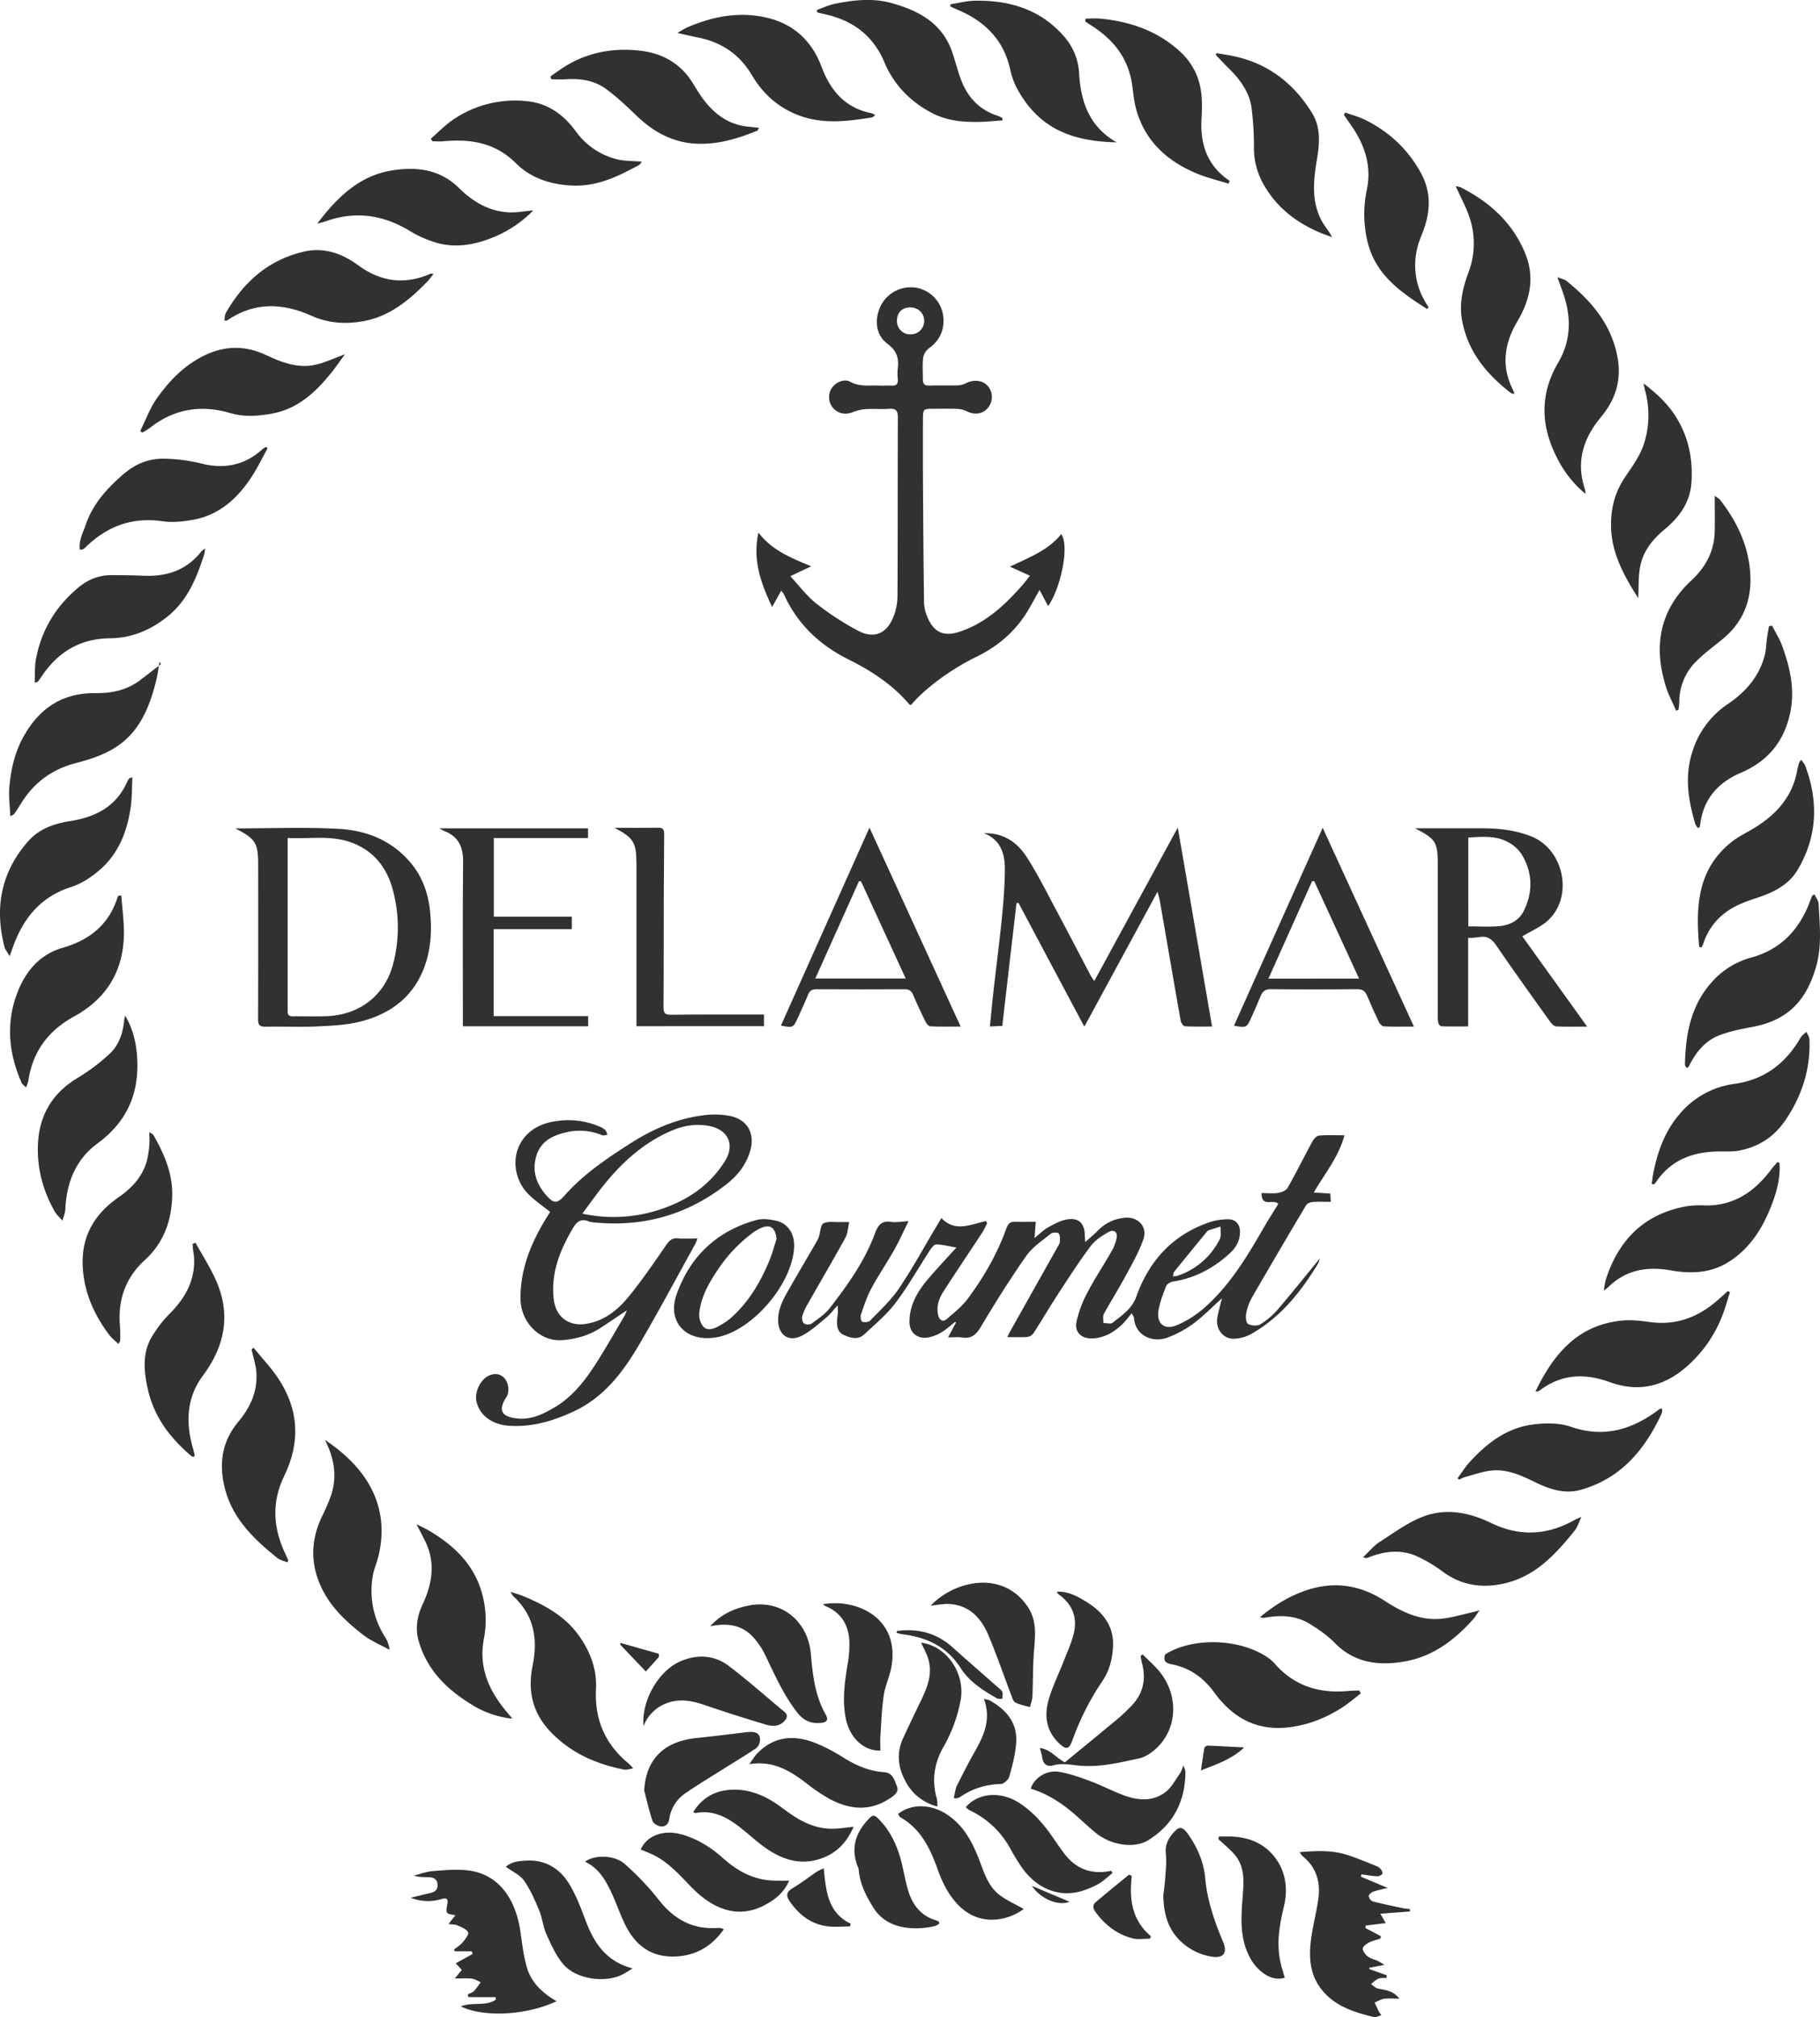 <?xml version="1.0" encoding="UTF-8"?> <svg xmlns="http://www.w3.org/2000/svg" viewBox="0 0 1221.05 1352.91"><defs><style>.cls-1{fill:#313131;}</style></defs><title>logo delamar</title><g id="Capa_2" data-name="Capa 2"><g id="Capa_1-2" data-name="Capa 1"><path class="cls-1" d="M881.41,799.91l11.09.66c.1,1.62.2,3.18.35,5.6-4.29,0-8.23-.2-12.12.1-1.56.12-3.72.92-4.43,2.11Q857.93,839.19,840,870.23A35.69,35.69,0,0,0,836.08,881c-.45,2.29-.14,6.25,1.21,7,2.19,1.24,6.17,1.56,8.22.32a49.23,49.23,0,0,0,11.7-9.93c9.6-11.17,18.79-22.71,28.2-34.19a15.74,15.74,0,0,1-1.15,3.41c-11.33,18.69-24.73,35.52-44,46.7A26.39,26.39,0,0,1,827.72,898c-7.38,0-12.28-6.81-11-14.13.74-4.17,1.92-8.26,3.06-13-6.69,6-12.54,12.1-19.25,17a69,69,0,0,1-17.79,9.52c-9.69,3.39-21.27-1.7-21.95-13.45,0-.6-.53-1.17-1.46-3.1-2.38,2.8-4.17,5.33-6.37,7.43-5.54,5.3-11.94,9.09-19.83,9.48-7.48.36-12.35-4-10.89-11.27a76.62,76.62,0,0,1,7.5-19.81c4.83-9.28,10.68-18,15.88-27.13a31.36,31.36,0,0,0,3.47-8.74c.93-4.24-1.59-6.48-5.36-4.38-4.41,2.44-9,5.49-12,9.44-7.67,10.21-14.61,21-21.6,31.69-5.72,8.77-11,17.82-16.68,26.62a6.39,6.39,0,0,1-4.2,2.59c-4.21.34-8.48.12-13.52.12,1.08-2.07,1.79-3.49,2.57-4.88l31.75-56.51a5.44,5.44,0,0,0,1-2.25c0-2,.35-4.52-.7-5.82-.72-.89-4.16-.86-5.32.07-5.77,4.67-12.33,9-16.49,14.89-10.78,15.36-20.77,31.32-30.39,47.45-3.22,5.4-6.41,8.31-12.78,7.31-2.72-.42-5.55-.07-9.3-.07l5.34-10-.61-.38c-3.11,2.41-6,5.17-9.39,7.1a25.37,25.37,0,0,1-9.67,3.48c-6.79.7-11.6-3.79-11.57-10.61,0-11.26,5.41-20.44,12.41-28.69,6-7.07,12.4-13.79,19.07-21.17-5.12-.87-9.33-2-13.58-2.09-1.34,0-3.08,2.24-4.1,3.8-7.72,11.82-14.68,24.21-23.16,35.45-5.91,7.84-13.72,14.28-20.95,21.06-4.33,4.06-9.62,2.35-14,.29s-4.63-6.89-4.13-11.36a27.47,27.47,0,0,0,.21-8.33c-2.64,2.86-5,6.06-8,8.5-5.32,4.37-10.56,9.27-16.67,12.14-8.55,4-15.09-1.13-15.22-10.56-.1-8.07,3.72-14.72,7.52-21.35,6.1-10.68,12.36-21.26,18.53-31.91a16.58,16.58,0,0,0,1.37-3.21c1-3,1-7.64,3-8.64,3.06-1.57,7.39-.73,11.18-.87,1.63-.06,3.26,0,6.1,0-.91,4-1,7.61-2.51,10.41-8.26,15-16.94,29.74-25.38,44.62a36.2,36.2,0,0,0-3.62,8.13c-.4,1.47.1,4,1.15,4.82a5.17,5.17,0,0,0,4.94.25c4.38-3.22,9.16-6.35,12.42-10.58,12-15.53,23.43-31.48,30.3-50.12,1.88-5.12,4.33-8.76,10.8-7.66,3.14.54,6.5-.19,11.71-.45-3.65,7.34-6.36,13.48-9.66,19.29-4.92,8.68-10.57,17-15.28,25.75-3,5.51-4.94,11.58-7,17.53-.5,1.43,0,4.49.83,4.81,1.51.59,4.29.37,5.32-.7,6.66-6.91,13.9-13.53,19.23-21.4,8.93-13.18,16.56-27.23,24.74-40.92,1.09-1.83,2.17-3.67,3.83-6.49,9.3,9.84,19.79,4.15,30,2.05.23.52.45,1,.68,1.54-1.12,2.12-2.07,4.34-3.37,6.33-8.57,13.07-17.31,26-25.78,39.14-3.1,4.81-5.08,10.11-3.65,16.09.83,3.44,3.07,4.84,5.75,2.58,5-4.26,10.33-8.55,14.22-13.79,10.72-14.44,19.67-30,25.77-47,1-2.82,2.36-4.54,5.63-4.42,4.46.16,8.93,0,14.09,0-.29,3.75-.54,6.9-.85,10.92,3.37-2.7,6-5.47,9.24-7.24,4.11-2.28,8.53-4.71,13.06-5.34,7.62-1.07,11.31,2.94,11.43,10.69,0,1,.13,1.94.32,4.54,3.27-2.93,5.84-5,8.12-7.31a28.42,28.42,0,0,1,18.88-9c8.72-.59,14.86,6.3,12,14.46-3,8.52-7.58,16.54-11.89,24.54-4.65,8.63-9.93,16.92-14.62,25.54-.87,1.61-.26,4-.33,6.09,2.09,0,4.87.84,6.16-.18,6.27-5,13-9.22,16-17.68,8.69-24.34,24.85-41.76,49.82-50a41.63,41.63,0,0,1,11.24-1.72c5.44-.21,8.53,3.3,8.43,8.78-.1,5.73-2.79,10.33-6.79,14-10.88,10-23.42,16.73-38.22,19-1.69.27-4,1.68-4.56,3.14-2.07,5.22-4.12,10.58-5.08,16.09-1.54,8.76,3.8,13.55,12.06,10.13a69.28,69.28,0,0,0,19.13-12.14c16.86-15,28.33-34.15,39.47-53.49,3.12-5.43,6.53-10.69,9.67-15.81-3.13-3.68-11.33,2.81-11.21-7.26,4,0,7.69.42,11.21-.15,2.28-.37,5.29-1.63,6.31-3.43,5.8-10.23,11-20.79,16.63-31.12.9-1.66,2.81-3.74,4.4-3.88,5.47-.48,11-.18,17.06-.18C898.08,776.16,888.84,787.09,881.41,799.91Zm-94.52,56.17a13,13,0,0,0,2.76-.22,48.88,48.88,0,0,0,28.61-24.48c1.23-2.37.49-5.77.66-8.69-2.7.85-5.4,1.67-8.08,2.57a2.77,2.77,0,0,0-1.15.93q-11,13.38-21.91,26.82C787.25,853.66,787.26,854.74,786.89,856.08Z"></path><path class="cls-1" d="M691,386.19l-13.44-6.11c13.21-6.3,25.78-11,34.4-21.82,6,8.45-1,37.85-8.8,48.24-1.75-3.3-3.47-6.57-5.71-10.81-2.61,4.68-4.66,8.4-6.76,12.1-8.4,14.81-20.56,25.5-35.81,32.88-16.79,8.13-34.43,21.19-43.59,32.13-.42-.13-1-.12-1.3-.43-11.22-13.15-25.44-22.46-40.63-30-19.57-9.73-34.31-23.73-43.4-43.63a21.35,21.35,0,0,0-1.84-2.58c-2.08,3.74-3.86,7-6.11,11-7.49-16-13.23-31.41-9.17-49.9,9.05,11.85,21.52,16.78,35.39,22.59l-14,6.64c5.95,6.38,10.92,13.21,17.32,18.24a187.74,187.74,0,0,0,28.2,18.39c10.64,5.61,19.3,1.81,23.65-9.35a38.74,38.74,0,0,0,2.73-13.55c.23-40,.09-80,.26-120,0-4.48-1.05-6.38-5.85-6-5.13.41-10.34-.15-15.48.19a29.63,29.63,0,0,0-9,2.07c-4.75,1.89-9.87,1-13.15-2.82a11.21,11.21,0,0,1-1.11-13c2.45-4,8.45-6.91,12.58-4.61,6.52,3.64,13.25,2.23,19.94,2.6,2.49.13,5-.17,7.49,0,3.52.31,4.89-1,4.52-4.57a31.42,31.42,0,0,1,0-7c.86-6.86-.74-11.9-6.88-16.46-8.24-6.1-9.17-17.08-3.94-26.65a22.51,22.51,0,0,1,24.3-10.74,22.17,22.17,0,0,1,17.18,21.16c.22,8.4-3.25,14.57-10,19.43a10.08,10.08,0,0,0-3.67,6.33c-.55,4.77-.15,9.65-.15,14.48,0,2.83,1.14,4.14,4.24,4,6.49-.21,13,.05,19.49-.15a14.68,14.68,0,0,0,5.6-1.64c5.32-2.55,11.25-1.64,14.57,2.45a11.39,11.39,0,0,1-.22,14.23c-3.44,4.23-9,5-14.45,2.27a15.59,15.59,0,0,0-6.12-1.51c-5.15-.22-10.33-.1-15.49-.09-7.48,0-7.56,0-7.58,7.75q-.07,19,0,38c.18,28.16.34,56.31.74,84.46a27.51,27.51,0,0,0,2.48,10c4.15,9.75,10.89,12.74,21,9.46,16.9-5.46,29.55-16.88,41.09-29.77C686.7,391.79,688.63,389.13,691,386.19ZM601.78,215.4a8.8,8.8,0,0,0,9.27,8.87,9,9,0,0,0,9-9.28c-.16-5.14-4.13-8.82-9.46-8.78C605.08,206.26,601.71,209.78,601.78,215.4Z"></path><path class="cls-1" d="M420.53,878.93c-6.7,4.48-12.17,8.21-17.72,11.83-7.85,5.1-16.63,7.52-25.86,8.17-14.62,1-27.62-11.86-27.74-27.82-.16-20.68,7.69-38.85,18.5-56,.52-.82,1.05-1.62,1.4-2.17-4.93-4-10-7.39-14.28-11.6-9.93-9.76-11.91-25.27-4.6-36.22,5.53-8.29,14.13-12,23.65-13.21a53.08,53.08,0,0,1,28.36,3.76,12.6,12.6,0,0,1,3.83,2.28c.78.77,1,2.13,1.43,3.23-1.16.13-2.5.69-3.46.31a38.75,38.75,0,0,0-23-2.24c-9.32,2-17.68,5.51-21,15.43-3.54,10.71-.11,20,7.24,27.93,4.61,5,6.95,4.43,11.6-.83,12.59-14.21,28.19-24.68,44-34.81,14.86-9.49,30.78-16.46,48.35-18.78a55.49,55.49,0,0,1,18.77.4c12.11,2.67,16.9,12.5,13,24.41-2.84,8.68-8.19,15.5-15.28,21.1q-37.74,29.76-85.65,26.15c-2.49-.18-5.12-.21-7.38-1.09-5.33-2.06-8,.72-10.39,4.79-8.74,14.88-15,30.36-12.7,48.18,1.44,11.09,9.89,17.56,21.13,15.92C406,886.15,415.22,878,423,868.25c8.5-10.62,16.21-21.89,23.92-33.1,2.1-3,4-4.89,7.9-4.52,4.12.38,8.3.08,13.09.08a31.84,31.84,0,0,1-1.46,3.72c-12.57,22.67-24.76,45.58-37.9,67.92-10.7,18.17-23.31,34.82-43.31,44.21-13.76,6.45-27.84,10.73-43.24,9.82-11.64-.68-20.24-6.81-22.33-16.38-1.29-5.92,2.18-13.79,7.4-16.77,4.22-2.42,8.5-2,11.37,1.25s3.55,9.18,1.36,12.53c-5.71,8.74-3.61,13.22,7,14.43,9.62,1.09,17.89-3,25.77-7.74,12.61-7.6,21.05-19.2,28.71-31.35,6.21-9.85,11.94-20,17.86-30A35.22,35.22,0,0,0,420.53,878.93ZM390.7,814.07a99,99,0,0,0,57.38-4.7c15.94-6.08,29.15-15.92,38.31-30.57,6.92-11.07,2-21.21-10.75-23.57-9.09-1.69-17.6-.1-25.77,3.48-19.75,8.65-34.78,23.07-47.71,39.92C398.47,803.44,394.93,808.36,390.7,814.07Z"></path><path class="cls-1" d="M734.18,658l56-102.89c7.8,45.18,15.35,88.93,23,133.43-6.67,0-12.47.18-18.23-.17-1-.06-2.56-2.24-2.8-3.62-4.76-26.82-9.34-53.66-14-80.5-.28-1.61-.81-3.18-1.56-6.1l-49.1,90.48c-15-28.1-29.56-55.53-44.17-83l-1.36.24c-3.16,27.24-6.31,54.47-9.52,82.27l-8.3.37c.81-8.08,1.49-15.61,2.34-23.13,1.87-16.5,4-33,5.68-49.51,1.09-11.05,2-22.17,2-33.26,0-10.24-3-19.42-14-23.69,12.76-.44,22.17,5.89,28.5,15.7,7.82,12.11,14.22,25.16,21.05,37.9,7.53,14.06,14.86,28.24,22.3,42.35A36,36,0,0,0,734.18,658Z"></path><path class="cls-1" d="M157.83,555.67c23.71,0,46.56-.92,69.3.29,19,1,36.32,8,48.9,23.39,7.45,9.14,11.25,20,12.46,31.57,1.35,12.94.75,25.82-4,38.33C277,668.86,262,679.88,242.68,685c-9.35,2.48-19.34,3-29.09,3.44-11.79.56-23.64,0-35.45.22-4,.08-5-1.21-5-5.1.14-34.47.1-69,.07-103.42C173.19,565.38,171.47,562.62,157.83,555.67Zm35.16,6.4c0,39.48,0,77.93,0,116.38,0,2.81,1.37,3.28,3.71,3.25,7.66-.08,15.33.22,23-.11,21.83-1,38.54-14.13,44-34.8a96.6,96.6,0,0,0,.27-48.3c-3.91-16.06-13-28-28.92-33.61C221.52,560.15,207.44,562.81,193,562.07Z"></path><path class="cls-1" d="M985,629.09v59.4c-6.35,0-12.27.1-18.17-.13-.73,0-1.83-1.72-2-2.77a40,40,0,0,1-.2-6.48q0-49.26,0-98.5c0-15.87-1.3-17.83-15.31-25h46.18c10.72,0,21.23,1.36,31.3,5.19,22.89,8.7,29.3,41.61,10.93,57.31-4.56,3.9-10.38,6.35-16.41,9.93l43.49,60.56c-7.63,0-14.19.18-20.73-.14-1.41-.07-3.09-1.68-4-3-12.09-16.92-24.26-33.79-36-51-3.11-4.58-6.25-6.92-11.77-5.85A55.72,55.72,0,0,1,985,629.09Zm.11-7.73c7.13,0,13.95.46,20.67-.12,7.06-.62,13.39-3.76,16.62-10.4,6.21-12.82,5.89-25.76-1.66-38A24.55,24.55,0,0,0,1012,565c-8.34-4.7-17.55-3.76-26.92-3.21Z"></path><path class="cls-1" d="M871.93,1242.33c11.3-.89,21.55-1.38,31.52,1.75,6.64,2.08,13.06,4.86,19.54,7.42a8.28,8.28,0,0,1,3.31,2.14c.73.88,1.51,2.76,1.09,3.33a4.68,4.68,0,0,1-3.56,1.55c-3.48-.2-6.94-.83-10.41-1.28l-.4,1.55,18,7.58a95,95,0,0,0-9.51,2.41c-1.32.48-3.14,1.91-3.19,3a4.59,4.59,0,0,0,2.61,3.58c6.72,1.76,13.54,3.14,20.33,4.58,1.53.32,3.11.41,4.67.6,0,.53,0,1.07,0,1.6l-19.85,1.49,3.61,6.32-13.52,1.65v1.7l10.28,5.43c-.12.54-.23,1.08-.34,1.61-2.58.86-5.32,1.43-7.71,2.67-1.72.89-4.19,2.74-4.13,4.06.09,1.87,1.85,4.1,3.52,5.36,1.93,1.45,4.57,1.93,6.83,3a45.36,45.36,0,0,1,4.15,2.51l-10.19,2c.06.29.13.58.19.87l11.66,4.14c-.08.59-.17,1.19-.25,1.79-1.81.12-3.8-.18-5.39.48-1.85.77-3.35,2.38-5,3.63,1.56,1,3,2.62,4.69,3,5.1,1,10.35,1.43,14.32,6.76-4,0-7.11-.33-10.14.1-2.22.32-4.29,1.63-6.42,2.49,1,2.21,2.05,4.42,3.11,6.62a15,15,0,0,0,1.53,1.88c-2,.53-3.77,1.59-5.16,1.25-12.68-3.09-25.11-6.85-34.08-17.27s-9.7-22.63-8-35.27c1.2-8.85,3.52-17.55,4.79-26.39,1.64-11.4-1.1-21.46-10.53-29A19.58,19.58,0,0,1,871.93,1242.33Z"></path><path class="cls-1" d="M310.55,688.38v-6.76c0-34.49-.23-69,.15-103.48.11-10.09-3.12-17.07-12.69-20.74-.7-.27-1.33-.71-3.33-1.78h99.83v6.5H331.3v52.75h52.34v8.37H331.21v58.32h63.38v6.82Z"></path><path class="cls-1" d="M373.41,1342.33c-20,9.48-48.86,11.06-64.21,3.47,7.89-3.15,16.66.21,23.43-4.51,0-.56-.05-1.13-.07-1.7H314.24l-.43-1.81c1.44-.75,3.18-1.21,4.26-2.3a52.85,52.85,0,0,0,4.42-5.91c-1.94-.82-3.83-2.12-5.84-2.36-3.37-.39-6.81-.11-11.51-.11l4.69-5.77-4.08-4.43,11.39-6.27c-.22-.6-.45-1.21-.68-1.81H305.09l-.46-1.17c1.95-1.58,4.21-2.9,5.78-4.8s4.29-5.32,3.64-6.72c-1-2.16-4.36-3.4-6.92-4.59-1.53-.71-3.46-.59-6.17-1l4.56-5.92c-6.57-1-6.54-1-5.35-7.8.63-3.64-1.11-3.82-4.08-3a31,31,0,0,1-20.51-.89l13.84-3.37c3.08-.76,4.45-2.81,4.09-5.9-.38-3.28-2.73-4.39-5.65-4.48-3.32-.11-6.65,0-10.25-1.07,4.26-1.06,8.47-2.72,12.79-3.05,7.91-.62,16-1.44,23.8-.44,22.68,2.89,32.17,22.34,34.88,40.51,1.21,8.19,2.07,16.53,4.37,24.43C356.38,1329.72,363.77,1336.77,373.41,1342.33Z"></path><path class="cls-1" d="M583.34,555.14,644.5,688.57c-7.38,0-13.83.15-20.26-.15-1.16,0-2.64-1.78-3.28-3.07-3-6-5.77-12-8.38-18.14-1.15-2.72-2.8-3.67-5.71-3.66q-29.48.15-59,0c-2.84,0-4.6.74-5.72,3.58-2.15,5.4-4.65,10.66-7.07,16-2.85,6.24-3.24,6.39-11.14,4.77Zm-5.71,35.94-1.37.06L547,656.35h60.64Z"></path><path class="cls-1" d="M827.87,688,887.4,555.25l61.21,133.34c-7.41,0-13.87.16-20.3-.14-1.17-.06-2.66-1.8-3.29-3.1q-4.11-8.54-7.75-17.29c-1.3-3.09-3-4.59-6.7-4.55q-29,.3-58,0c-3.66,0-5.47,1.34-6.74,4.46-2.08,5.07-4.29,10.09-6.55,15.08C836.48,689.29,836,689.49,827.87,688Zm83.94-31.59c-10.29-22.36-20.2-43.91-30.12-65.45l-1.44.18L851,656.43Z"></path><path class="cls-1" d="M1217.3,599.84c1,2.24,2.74,4.29,2.84,6.42.68,13.93,2.27,28-1.58,41.69-6.36,22.64-18.6,36.41-43,40.9-7.29,1.35-14.67,2.84-21.59,5.41-9.24,3.42-15.49,10.61-20,19.24-.39.73-.72,1.48-1.16,2.17-.15.24-.54.33-1.21.7-.41-.77-1.19-1.54-1.17-2.29.45-20.32,3.86-39.65,18.18-55.48a53.91,53.91,0,0,1,26.26-16.29c20.14-5.52,32.56-19,39.59-38.07.4-1.09.79-2.18,1.25-3.24C1215.8,600.75,1216.19,600.62,1217.3,599.84Z"></path><path class="cls-1" d="M1108.12,794.08c.41-2.66.7-5.35,1.25-8,3-14.47,7.94-28,18-39.4A57.84,57.84,0,0,1,1163.76,727c20.18-2.82,34.37-13.83,44.35-31.09.88-1.51,2.55-2.56,3.85-3.82.7,1.71,1.93,3.39,2,5.13.78,19.37-4.7,36.79-15.35,53.07-7.83,12-18.32,18.9-31.95,21.51-4,.77-8.28.54-12.43.54-18,0-33.32,5.41-43.64,21.19a4.63,4.63,0,0,1-1.12.92Z"></path><path class="cls-1" d="M1193.87,780.14c.66,9.24-1.54,18.1-4.72,26.62-5.9,15.81-14.3,30-28.94,39.42-12.2,7.86-25.62,8.38-39.37,5.93-16-2.84-30.43-.3-42.29,11.69a26.09,26.09,0,0,1-2.52,1.8,59.47,59.47,0,0,1,1.29-7.18c8.62-26.95,26-44.31,54.47-49.36a61.65,61.65,0,0,1,11.93-.5c19.45.43,33.39-9.21,44.55-24.07,1.33-1.77,2.85-3.39,4.29-5.08Z"></path><path class="cls-1" d="M81.37,600.7c.62,8,1.7,16,1.77,24,.25,25.55-11.1,44.85-33.34,57.05-17.68,9.69-28,23.88-30.9,43.71a19.78,19.78,0,0,1-1.47,3.91c-1-1.07-2.49-2-3-3.24-8.66-19.64-10.53-39.92-2.87-60.05,5.45-14.31,14.9-25.88,30.58-30.37C60.24,630.49,73.34,620,79,601.43c.08-.27.46-.45.7-.67Z"></path><path class="cls-1" d="M824.19,123.19c-7.19-2.27-14.61-4-21.53-6.92-20.34-8.53-35.23-22.42-40.79-44.52-1.49-5.92-1.67-12.16-2.88-18.17C755.7,37.22,745.75,25.65,732,17c-1.34-.84-2.62-1.77-3.92-2.66l.25-1.85c3.28,0,6.59-.27,9.85,0,20,1.91,38.34,8.2,53.42,22,9.39,8.59,14.18,19.52,14.68,32.24a114.16,114.16,0,0,1-.12,12C805,96.18,809.63,111.06,825,121.32,824.75,121.94,824.47,122.57,824.19,123.19Z"></path><path class="cls-1" d="M170.13,904.05c5.59,6.87,11.78,13.33,16.64,20.68,13.79,20.86,14.85,42.85,3.91,65.29-8.6,17.62-7.45,35,.77,52.26.69,1.46,1.33,3,2,4.42l-.75,1.27c-2.23-1-4.82-1.45-6.63-2.91-15.43-12.41-29.7-26-35-45.9-4.37-16.35-2.6-31.95,8.79-45.47,8-9.48,12.91-20.23,12.18-32.79-.31-5.32-2.14-10.54-3.28-15.81Z"></path><path class="cls-1" d="M1030.13,933.43c12.16-25.34,28.42-44.57,57.7-47.61,6.45-.66,13.15.13,19.64,1,17.58,2.32,32.29-3.54,45.24-15,2.17-1.92,4.31-3.87,6.47-5.81l1.48.74c-1.93,5.87-3.5,11.89-5.88,17.57a87.44,87.44,0,0,1-21.43,30.78c-15.58,14.44-33.07,19.31-53.25,12-17-6.16-32.84-5.52-47.52,5.89C1032.25,933.26,1031.65,933.18,1030.13,933.43Z"></path><path class="cls-1" d="M343.78,1152.82a64.14,64.14,0,0,1-27.9-9.79c-16.38-10.07-29.52-23.16-35-42.36-2.44-8.56-1-16.73,2.74-24.71,5.28-11.28,7.89-23.14,4.34-35.33-1.76-6.07-5.33-11.62-8.47-18.24,3.38,1.75,6.45,3.13,9.31,4.86,15.31,9.27,27.89,21,33.7,38.57a66.42,66.42,0,0,1,2.12,33.53c-3.57,19,3.3,34.58,15.16,48.69C340.81,1149.27,341.83,1150.5,343.78,1152.82Z"></path><path class="cls-1" d="M914.46,1044.57c4.15-3.91,7.19-7.75,11.09-10.26,9.6-6.16,19-13.18,29.55-17.15,15.31-5.79,30.88-2.57,45.42,4.46,19,9.2,37.52,8.21,55.75-2,1.14-.64,2.38-1.11,4.69-2.18-1.72,3.66-2.54,6.79-4.39,9.09-12.41,15.42-25.66,30.11-45.82,35.22-15.1,3.83-29.58,2.16-42.67-7.45a95.28,95.28,0,0,0-17.45-10.42c-10.58-4.69-21.42-3.56-32,.6-.62.24-1.24.44-1.88.63A15.24,15.24,0,0,1,914.46,1044.57Z"></path><path class="cls-1" d="M1139.3,555.54a10.68,10.68,0,0,1-1.88-2.69c-4.63-15.65-7.27-31.3-2.32-47.55a59.67,59.67,0,0,1,24.18-33.11c11.94-8.1,21-18.39,24.66-32.61,1-3.65,1-7.53,1.51-11.29.39-2.77.9-5.51,1.36-8.27l2.1-.35c2.26,4.45,5,8.74,6.69,13.39,5.38,14.65,8.79,29.6,5.38,45.37-4.14,19.12-15,32.23-33.18,40-15.18,6.46-25.14,17.71-27.16,34.8a5.09,5.09,0,0,1-.37,1.44C1140.16,554.89,1139.83,555.06,1139.3,555.54Z"></path><path class="cls-1" d="M218,965.84c31.23,20.75,43.24,47.39,35.91,77.93-1.11,4.66-3.19,9.14-3.9,13.85a57.39,57.39,0,0,0,8.38,40.51,19.57,19.57,0,0,1,2.94,8.5c-6-3.32-12.5-6-17.82-10.11-11.94-9.34-22.89-19.6-29-34.21-6.42-15.36-5.56-30.07,1.39-44.84a122.46,122.46,0,0,0,6.42-15.09C226.11,990.24,224.42,978.45,218,965.84Z"></path><path class="cls-1" d="M84,681.3c6.29,10.7,8.23,22.11,8.17,34C92.07,737.12,83.07,754,65.39,767c-14.59,10.73-20.77,26.23-21.55,44.11-.11,2.57-1.25,5.09-1.92,7.63-1.76-2-3.94-3.83-5.22-6.13C29,798.88,24.86,784.19,25.42,768.32c.69-19.78,9.29-34.7,26.34-45.11a128.48,128.48,0,0,0,22.1-16.65c6.07-5.82,8.75-14,9.48-22.51A18.06,18.06,0,0,1,84,681.3Z"></path><path class="cls-1" d="M749.16,95.48c-29.27-.66-52.36-8.67-67.23-36.93a49.8,49.8,0,0,1-4.22-12.18c-4.54-20.13-17.52-32.56-36-40.16C640.34,5.63,639,5,637.57,4.34l.15-1.47C643.16,2,648.6.58,654.06.48c24-.43,45.34,6.26,61.13,25.52A40.55,40.55,0,0,1,724,49.48C725.15,68.79,731.16,85.23,749.16,95.48Z"></path><path class="cls-1" d="M816.09,35.63c4.25.75,8.54,1.35,12.74,2.3,22.69,5.1,39.52,18.51,51.47,37.94,5.52,9,5.2,19.34,3.47,29.61-2.48,14.7-4.42,29.47,3.35,43.34,1.89,3.37,4.67,6.23,6.48,10.24-3.16-1.21-6.39-2.29-9.48-3.66-15.13-6.73-27.67-16.54-36-31.08a49.13,49.13,0,0,1-6.85-24.66,205,205,0,0,0-1.59-27.26c-1.49-10.78-7.79-19.22-15.45-26.69-2.92-2.84-5.66-5.88-8.48-8.82C815.87,36.47,816,36.05,816.09,35.63Z"></path><path class="cls-1" d="M6.91,547.49c-.3-7-1.2-13.22-.68-19.31,1-11.82,3.59-23.37,9.41-33.88,10.5-19,26.08-29.73,48.37-29.37,10.92.18,21.17-2,30.06-8.75,4.64-3.52,9.24-7.09,13.85-10.64l-.89-1.82c-.72,4.2-1.18,8.47-2.2,12.6-4.53,18.33-11.47,35.5-28.48,45.71-7.39,4.44-16,7.41-24.4,9.5-17,4.22-29.72,13.57-38.54,28.53-1.18,2-2.49,3.94-3.8,5.86C9.37,546.27,8.81,546.4,6.91,547.49Z"></path><path class="cls-1" d="M290.81,183.76c-1.54,1.94-2.67,3.64-4.06,5.08-12.22,12.55-25.44,23.55-43.41,26.69-11.74,2.06-23.41,1.2-34.25-3.68-19.65-8.82-38.52-9.4-56.83,3.15-.22.15-.64,0-1.69,0,.31-1.81.15-3.72.94-5.09,12-21,29-36,53-41.27,13-2.87,25.13,1.43,35.68,9.22,15.29,11.29,31.42,13.36,48.82,5.71C289.27,183.47,289.63,183.63,290.81,183.76Z"></path><path class="cls-1" d="M79.45,901.5c-2.28-2.24-4.61-4-6.3-6.26C62.9,881.52,56.22,866.37,55.48,849c-.85-19.88,8-34.75,24-45.87,9-6.21,16.16-13.87,19.11-24.67a64.9,64.9,0,0,0,1.6-10.78c.24-2.41,0-4.86,0-8.28,1.58,1.08,2.41,1.36,2.73,1.92,7,12.2,12.68,25.2,12.63,39.32-.07,16.88-5.22,32.57-18.22,44.38C84,857.2,78.9,872.18,80.52,889.86a93.63,93.63,0,0,1,.09,9.48C80.61,899.76,80.19,900.17,79.45,901.5Z"></path><path class="cls-1" d="M1063.65,331.24a74.29,74.29,0,0,1-19-24.08c-11-21.4-11.79-42.66.83-64.07,8.37-14.21,8.83-29.63,3.65-45.22-1.18-3.55-2.51-7.06-4.27-12,2.91,1.21,4.88,1.57,6.25,2.67,16.91,13.7,30.43,29.54,34.24,52,2.56,15.11-1.87,28-11.32,39.31-12,14.45-16.86,30.24-10.6,48.57A17.18,17.18,0,0,1,1063.65,331.24Z"></path><path class="cls-1" d="M94.06,289.18c3.71-7.47,6.56-15.57,11.35-22.28,8.31-11.66,18.3-21.91,31.51-28.39q20.84-10.22,41.75-.27c10.63,5,21.58,9.14,33.53,6.3,6.16-1.46,12-4.26,19.2-6.9-3.36,4.59-6.05,8.57-9.05,12.3-10.81,13.46-23,24.77-41.06,27.72-9,1.47-17.75,2.13-26.62-.53-19.61-5.86-37.71-3-54,9.75-1.62,1.26-3.46,2.22-5.2,3.32Z"></path><path class="cls-1" d="M289,93.06c5.2-4.46,10-9.55,15.68-13.27A73.8,73.8,0,0,1,354,67.92c13.79,1.49,24.18,9.1,32.1,19.9a48.43,48.43,0,0,0,27.77,19c5.19,1.32,10.78,1.09,16.73,1.61-.73.91-1.14,1.84-1.84,2.23-13.92,7.58-28,14.49-44.57,13.82-14.52-.59-27.95-4.9-38.08-15-14-13.91-30.46-16.39-48.68-14.71-2.41.22-4.86,0-7.29,0Z"></path><path class="cls-1" d="M6.46,641.36c-1.62-2.87-3-4.42-3.44-6.2C-3.86,608.68.8,584.65,19.16,564c7.25-8.15,17.34-11.59,27.89-13.24,17.08-2.66,31-9.77,38.32-26.45a12.07,12.07,0,0,1,1.28-2.12c.15-.22.56-.25,2.18-.88-.37,7-.21,13.6-1.13,20C85.34,557.87,79.42,573,66.33,584c-5.47,4.62-11.94,8.86-18.68,11-21.49,6.86-33,22.36-39.81,42.59C7.59,638.38,7.3,639.11,6.46,641.36Z"></path><path class="cls-1" d="M1150.42,332.59c1.88,1.38,2.95,1.87,3.59,2.69,11.24,14.45,18.93,30.38,20.23,49,1.25,18-4.59,33-18.7,44.53-5.78,4.73-11.86,9.18-17.15,14.41a38.17,38.17,0,0,0-11.75,28.2,35.36,35.36,0,0,1-.61,4.77l-1.54.44c-2.3-5.33-5.1-10.51-6.82-16-8.5-27.21-4.33-51.42,17.29-71.5,9.35-8.68,15.12-19.35,15.43-32.41C1150.57,349.05,1150.42,341.45,1150.42,332.59Z"></path><path class="cls-1" d="M672.62,80.74c-4.84.35-9.69.86-14.54,1-11.23.33-22.32-.54-32.52-5.8-14.65-7.57-25.81-19-32.13-34-7.86-18.7-21.87-28.56-40.95-32.61-1.39-.29-2.77-.63-4.15-1-.11-.54-.22-1.07-.34-1.61,4.06-1.43,8-3.35,12.2-4.19,12.61-2.53,25.31-4,38-.46,18.33,5.12,34,13.49,40.7,33,2.14,6.27,3.69,12.76,6.07,18.93,4.55,11.78,12.65,20.08,25,23.87a15.25,15.25,0,0,1,2.6,1.4C672.59,79.78,672.61,80.26,672.62,80.74Z"></path><path class="cls-1" d="M1102.64,257.14c8.86,6.82,16.92,14.16,22.7,24,7.84,13.32,10.48,27.55,9.46,42.6-.9,13.27-8.18,23.25-18.09,31.43-7.92,6.54-14.15,14.33-16.22,24.4-1.38,6.69-1,13.75-1.4,21.63-1.83-3-3.53-5.56-5.08-8.24-7-12-12.65-24.57-13.12-38.76-.39-11.86,2.12-23.06,8.72-33.15,5.25-8,11.24-15.56,13.87-25.13a62.8,62.8,0,0,0,.24-33.91C1103.28,260.39,1103,258.76,1102.64,257.14Z"></path><path class="cls-1" d="M976.68,125a11.63,11.63,0,0,1,3.21.6c19.4,9.84,34.79,23.61,43.29,44.16,6.7,16.2,3.47,31.15-5.13,45.69-8.71,14.74-11.11,30.08-3,46a28.17,28.17,0,0,1,1,2.77c-1.1-.22-1.8-.16-2.2-.47-16.38-12.64-29.06-27.77-32.93-48.87-2.09-11.41.52-22,4.47-32.64a54.63,54.63,0,0,0,.28-37.13C983.3,138.28,979.77,131.85,976.68,125Z"></path><path class="cls-1" d="M1115.16,945a9.83,9.83,0,0,1-.27,3c-11.24,24.3-27.32,43.64-54.19,51.27-10.45,3-20.46-.12-29.91-4.67-9.64-4.64-19.32-9.43-30.35-8.19-6,.66-11.82,2.8-17.69,4.38a25.77,25.77,0,0,0-3.84,1.72l-1-1c2.68-3.61,5.07-7.47,8.08-10.78,11.66-12.83,25.17-23.15,42.87-25.28,8.21-1,17.38-1.09,25,1.55,21.82,7.56,40.46,2.19,58.08-10.77.66-.49,1.34-1,2-1.42C1114.1,944.8,1114.32,944.9,1115.16,945Z"></path><path class="cls-1" d="M212.82,150.06c13-17.3,28-32.15,50-35.71,16.4-2.65,32.26-1,45.37,12,10.4,10.23,22.93,17.08,38.35,16,3.68-.25,7.33-1,11.18-1.15a79.27,79.27,0,0,1-25.12,17.28c-12.49,5.36-25.48,8.12-38.82,4.62a76.65,76.65,0,0,1-19.41-8.54c-17.63-10.5-35.91-13.09-55.39-6.29C216.93,149,214.86,149.46,212.82,150.06Z"></path><path class="cls-1" d="M845.25,1084.82c9.81-8.14,19.69-14.22,30.88-18,18.7-6.41,36.31-3.78,52.76,6.89,11.65,7.56,23.88,13.48,38.17,12.07,7.05-.69,14-2.85,20.93-4.37,1.08-.23,2.15-.56,4.65-1.21-1.94,2.7-3,4.46-4.31,5.95-12.47,14-27.12,25-45.82,28.27-17.21,3.05-33.7,1.22-47.06-12.47-4.9-5-10.92-9.14-16.94-12.82-9.41-5.75-19.87-5.89-30.45-3.94A13.83,13.83,0,0,1,845.25,1084.82Z"></path><path class="cls-1" d="M1140,635.12c-2.31-26.29-1.62-51.78,21.71-70.35,4.76-3.79,10.45-6.41,15.67-9.64,14.74-9.1,25.43-21.18,28.46-38.87a40.72,40.72,0,0,1,1.27-4.82c.12-.42.53-.76,1.31-1.82,1.06,1.54,2.2,2.65,2.71,4,9,24.1,8.2,47.65-5.19,70-5.91,9.86-15.87,14.85-26.48,18.38-8.36,2.78-16.61,5.62-23.53,11.45A41.68,41.68,0,0,0,1142.74,633a18.33,18.33,0,0,1-1.23,2.57Z"></path><path class="cls-1" d="M131.17,833.59c4.52,8.18,9.61,16.11,13.46,24.6,10.46,23.08,6.44,44.43-8.44,64.44-11,14.79-11.69,31.3-6.83,48.47.45,1.59.86,3.2,1.23,4.81.06.28-.15.62-.31,1.22-.57-.09-1.32,0-1.7-.3-14.42-12.19-25.4-26.57-29.52-45.51-2.49-11.44-3.57-22.92,2.14-33.5a80.07,80.07,0,0,1,13.24-17.26c10.25-10.5,16.63-22.33,15.76-37.36-.09-1.47-.46-2.93-.63-4.41s-.24-2.91-.36-4.37Z"></path><path class="cls-1" d="M342.56,1067.73c3.86,1.32,6.48,2,9,3.09,14.1,5.9,27.27,13.17,36.53,25.88,7.86,10.8,12.44,23,11.77,36.27-1.05,20.55,6.17,37,21.9,49.94.88.72,1.59,1.64,3.14,3.26-2.58.37-4.5,1.15-6.19.81-18.6-3.7-35.29-10.92-48.86-24.86-12.52-12.85-16-27.62-12.53-44.83,3.58-17.62,1.18-33.81-13-46.62A18.39,18.39,0,0,1,342.56,1067.73Z"></path><path class="cls-1" d="M369.25,51.26c3.85-2.6,7.56-5.41,11.56-7.75,15.57-9.11,32.72-11.64,50.15-9.32,12.88,1.71,24.36,7.78,32.16,19,2.74,4,5,8.25,7.81,12.16,8,11.17,18.2,18.82,32.46,19.75,1.79.12,3.56.41,5.89.68-.64,1-.84,1.72-1.28,1.9-13.18,5.43-26.8,9.43-41.14,8.69-15.59-.81-28.54-7.89-39.71-18.68-6.65-6.42-13.41-12.87-20.89-18.24-7.93-5.7-17.44-7-27.18-6.27-3,.23-6.09,0-9.13,0C369.72,52.56,369.49,51.91,369.25,51.26Z"></path><path class="cls-1" d="M454.5,22.12a71.6,71.6,0,0,1,6.33-3.63c17-7.37,34.64-10.88,53-6.77s30.77,15.47,37.4,33.2c5.93,15.84,15.85,27.55,33.38,31a13.19,13.19,0,0,1,2.61,1.27c-1,.73-1.55,1.46-2.21,1.57-16.29,2.61-32.51,4.73-48.67-1.22C522.39,72.39,512,63.09,504.62,50.67c-8.37-14.17-20.4-22.32-36.23-25.5C464.23,24.34,460.11,23.36,454.5,22.12Z"></path><path class="cls-1" d="M179.57,300.6c-3.55,6.41-6.72,13.07-10.72,19.19-9.47,14.48-21.68,25.71-39.37,28.87-6.62,1.18-13.67,1.95-20.25,1-20.39-3-37.29,3.24-51.76,17.35a9.74,9.74,0,0,1-1.95,1.5c-.38.21-.94.08-2,.14-.72-6.14,2.18-11.29,4-16.65,4.67-13.88,14.16-24.25,24.91-33.61,7.71-6.71,16.4-10.74,27.06-10.72A112.82,112.82,0,0,1,136,311.13c14.65,3.53,28,.89,39.53-9.32.84-.75,1.81-1.36,2.72-2Z"></path><path class="cls-1" d="M957.33,207.19c-17.51-11.17-34.46-22.75-39.84-45.05a79,79,0,0,1-.45-35c3.27-15.82-1.38-29.9-10.4-42.84q-2.5-3.61-5-7.24l.83-1.59c4.46,1.6,9.12,2.79,13.33,4.88,16.2,8,28.92,19.88,37.59,35.86,7.52,13.86,6.11,27.74.25,41.78-5.49,13.15-5.69,26.49,0,39.68a85.8,85.8,0,0,0,4.87,8.58Z"></path><path class="cls-1" d="M23.25,458c.26-5.56-.07-10.69.82-15.6C27.61,423,37.2,407,52.28,394.34c6.49-5.46,13.83-8.54,22.33-8.55,7.33,0,14.66.09,22,.4,15.56.64,28.83-3.87,38.66-16.54a14.76,14.76,0,0,1,2.31-1.67,26.19,26.19,0,0,1-.56,3.87c-5,15.47-11,30.48-24,41.17-11.33,9.31-24.4,15-39.22,15.11-20,.21-34.9,9.17-45.82,25.51-.82,1.23-1.71,2.43-2.59,3.62C25.25,457.37,25,457.37,23.25,458Z"></path><path class="cls-1" d="M913,1135.86c-4.22,3.21-8.24,6.73-12.69,9.58-11.32,7.24-23.66,12-37.1,13.33-20.9,2-36.52-7-48.56-23.53-7.19-9.87-16.51-16.7-28.83-18.94-1.54-.28-3.55-1-4.22-2.23s-.4-4,.44-4.55c19.42-12,52.3-10.27,70.31,3.61a37.4,37.4,0,0,1,4.19,4.25c13,13.95,29.37,18.6,48,16.87,2.44-.22,4.9-.24,7.35-.35C912.2,1134.55,912.59,1135.2,913,1135.86Z"></path><path class="cls-1" d="M412.32,555.25c9.77,0,19.55.12,29.32-.06,3.68-.07,4,1.88,3.95,4.7q-.19,20.22-.24,40.45c-.07,25.14,0,50.28-.19,75.42,0,3.66,1,4.94,4.79,4.89,18-.2,36-.13,53.94-.16h8.68v7.84H427V662q0-41.21,0-82.42C426.92,564.87,425.19,562.23,412.32,555.25Z"></path><path class="cls-1" d="M794,1184.14c.74,2.45,1.32,3.47,1.32,4.49-.11,19.61-8.05,35.13-24.76,45.61-9.57,6-25.59,3.48-35.84-5.13-4.21-3.53-8.21-7.3-12.32-10.95-9.13-8.09-19.09-14.84-30.86-18.39,2.21-7.29,10.73-12.75,19.11-11.29,7.11,1.24,14.08,3.7,20.88,6.24,7.77,2.9,15.15,6.86,22.94,9.69,9.43,3.41,19.24,4,27.59-2.43,4-3.09,6.5-8.11,9.54-12.35C792.51,1188.41,792.89,1186.83,794,1184.14Z"></path><path class="cls-1" d="M476.8,897.5c-18.16,1.22-28.88-12.15-22.95-29,9-25.71,27.1-42.9,53.7-50.16,4.08-1.11,9-.49,13.22.5,8.07,1.89,12.4,8.86,12,17.77-1.19,24.31-27.1,55-50.83,60.19A49.69,49.69,0,0,1,476.8,897.5ZM521,831c-.88-7.91-4.4-10.19-11.26-6.93a28.42,28.42,0,0,0-4.67,2.82,99,99,0,0,0-23.77,25.22c-5.85,8.75-11,17.89-12.15,28.56a13.21,13.21,0,0,0,2.45,8.91c2.43,2.94,6.41,2.2,9.67.41a48.23,48.23,0,0,0,8.36-5.33c12.18-10.56,20.28-24,26.38-38.7C518.06,841.15,519.39,836,521,831Z"></path><path class="cls-1" d="M709.37,1067.62c7.31-.24,13.47,3.12,19.28,6.69,10.9,6.68,18.57,15.81,18.09,29.48-.29,8.39-2.24,16.55-7,23.6a177.72,177.72,0,0,0-20.25,39.9c-2.18,6.13-4.09,6.57-8.78,2.19-9.07-8.49-10.31-19.15-6.9-30.27,2.66-8.67,6.7-16.92,10-25.4,2.24-5.69,4.8-11.32,6.36-17.21,2.95-11.09-.33-20.3-9.8-27.09a6,6,0,0,1-1-1C709.3,1068.37,709.37,1068.15,709.37,1067.62Z"></path><path class="cls-1" d="M590.66,1174.21c-11.49.36-20.79-8.87-23.3-21.91-2.35-12.17-.63-24.09,1.31-36.08a71.43,71.43,0,0,0,1.13-16.29c-.75-10.32-5.66-18.23-15.56-22.46a10.87,10.87,0,0,1-1.7-1c-.1-.07-.09-.31-.14-.47,22.56-3.79,50.76,9.23,45.84,40.92-1,6.81-4.26,13.29-5.3,20.09-1.37,9-1.64,18.06-2.25,27.12C590.47,1167.39,590.66,1170.69,590.66,1174.21Z"></path><path class="cls-1" d="M618,1101.84c17.42,2.26,30,21.06,26.38,39.21a100.65,100.65,0,0,1-11.35,30.64c-6.29,11-8.08,22.69-4.45,35,.39,1.34.22,2.85.35,5a32.81,32.81,0,0,1-21.55-17.11c-4.85-9.09-6-18.62-1.64-28.28,4-8.74,8.16-17.39,12.32-26s7.48-17.21,4.94-26.81C622,1109.54,619.8,1105.9,618,1101.84Z"></path><path class="cls-1" d="M339.37,1252.15c3.71-3.36,8.52-3.83,13.2-4.14,12.86-.85,22.76,5,29.22,15.5,4.6,7.51,7.84,16,10.94,24.28,5.59,15.07,13.47,27.73,31.63,32.57-3.24,1.93-5.27,3.41-7.52,4.44-11.84,5.42-30.5,2.61-38.89-7.19-4.94-5.77-8.17-13.18-11.37-20.22-2.24-4.93-2.64-10.67-4.73-15.69-2.89-7-5.94-14-10.2-20.19C349,1257.7,344,1255.53,339.37,1252.15Z"></path><path class="cls-1" d="M624.39,1077a51.16,51.16,0,0,1,23.69-13.85c17.27-4.54,32.71,1.08,41.77,15.14,5.5,8.54,4.81,17.83,4,27.41-.94,10.7-.72,21.5-1.21,32.24-.11,2.4-1.06,4.77-1.62,7.15-3.35-1-6.9-1.61-9.94-3.2-1.42-.74-2-3.31-2.73-5.15-5.08-13.32-9.71-26.83-15.25-40-4.76-11.26-12.52-19.78-25.7-20.83C633.4,1075.59,629.32,1076.52,624.39,1077Z"></path><path class="cls-1" d="M647.93,1212.2c8.49-9.91,23.69-10.8,36-2.8,9.87,6.4,17.08,15.17,23.56,24.72,2.14,3.16,4.35,6.3,6.66,9.34,8,10.44,18.48,14.12,31.4,11.41.29.48.58,1,.86,1.46-2.85,2.31-5.52,4.91-8.61,6.85a53.27,53.27,0,0,1-9.45,4.35c-16.65,6.31-33.46-.2-44.3-17.11-2.15-3.35-4.23-6.76-6.14-10.26a60,60,0,0,0-27.43-25.92A14.73,14.73,0,0,1,647.93,1212.2Z"></path><path class="cls-1" d="M686.87,1280.49c-12.54,9-31,11.26-44.56-3.3-6.27-6.76-10.18-14.7-13.21-23.23-5-14-11.21-27.12-24.9-34.92a3.69,3.69,0,0,1-1-1.1,10.65,10.65,0,0,1-.64-1.26c9.9-7.62,23-6,32.58.28,11.83,7.72,17.7,19.51,22.43,32.14,3,8,5.76,16.28,12.67,21.68C675.25,1274.7,681.31,1277.32,686.87,1280.49Z"></path><path class="cls-1" d="M476.5,1090.84c7.12-8,16.27-12.12,26.29-14,21.48-4,39.27,10.51,41.2,32.45,1.23,14,2.76,28.15,10,40.82,1.7,3,1.18,5-2.71,5.5-6.68.84-12-1.35-16.16-6.63-9.54-12-15.44-25.94-22.08-39.52a49.86,49.86,0,0,0-7.5-11.09C497.63,1089.56,487.54,1088.6,476.5,1090.84Z"></path><path class="cls-1" d="M572.71,1225.33c-4.74,10.75-11.46,17.47-21,21-14.54,5.43-27.46,1-39.29-7.65-5.76-4.2-11-9.18-16.63-13.53-8.51-6.54-17.71-11.18-29-9.06-.39.08-.86-.25-1.76-.55,5.54-9,13.45-13.87,23.51-14.89,14.06-1.42,26,4.23,36.83,12.47,10.56,8,21.63,14.39,35.5,13.47C564.3,1226.4,567.72,1225.89,572.71,1225.33Z"></path><path class="cls-1" d="M431.76,1157.86c-1.54-17.45,10.37-37.93,25.83-44,10.86-4.28,22-3.55,31.32,3.55,12.82,9.73,24.88,20.47,37.28,30.76,2.33,1.93,2.13,3.85.28,6-3.66,4.21-8.46,3.87-12.91,2.54-13.63-4.08-27.22-8.38-40.67-13-9.26-3.2-18.26-4.78-27.58-.44A26.09,26.09,0,0,0,431.76,1157.86Z"></path><path class="cls-1" d="M502.75,1183.36c1.77-2.45,3.28-5.17,5.37-7.31,11.35-11.62,24.85-12.52,39.12-6.84a115.61,115.61,0,0,1,18.49,9.64c8.47,5.29,17.3,9.21,27.36,9.85,5.78.37,6.88,5.1,8.56,9.14,1.54,3.68-.85,5.81-3.62,7.75-13.76,9.66-27.83,8.51-41.81.86a121.61,121.61,0,0,1-15.62-10.61C529.63,1187.41,518.19,1180.78,502.75,1183.36Z"></path><path class="cls-1" d="M697.61,1172.48c6.94.84,10.51,6.24,16.79,9.65,11.58-9.52,23.58-19.3,35.48-29.2,3.06-2.54,5.9-5.36,8.71-8.19,8.06-8.12,10.56-17.77,7.67-28.84-.44-1.68-.73-3.39-1.09-5.09l1.48-1.12c4.17,4.32,8.87,8.24,12.41,13,12.34,16.65,10.25,38.78-4.71,51.3-2.85,2.39-6.36,4.63-9.9,5.42-13.75,3-27.61,6.4-41.82,4.76-5.39-.62-10.55-1.53-15.91-.07-4.46,1.21-6.83-.86-7.48-5.35A60.39,60.39,0,0,0,697.61,1172.48Z"></path><path class="cls-1" d="M529.45,1261.46c-3.6,8.21-9.42,12.71-16.27,16.35-18.71,10-35.73,2-49.14-11.8-8.58-8.83-16.55-18.16-28.32-23-2-.8-3.9-1.62-5.85-2.43,4-9.27,14.87-13.35,26.61-10.33,11.07,2.85,20.35,8.74,28.75,16.27,9.38,8.41,20,14.23,32.88,14.87C521.63,1261.61,525.17,1261.46,529.45,1261.46Z"></path><path class="cls-1" d="M392.46,1248.73c6.7-4.82,20-4.45,26.69,1.56a181.37,181.37,0,0,1,22.27,23.36c10.2,13.25,22.64,20.63,39.61,19.56a14.77,14.77,0,0,1,3,.17,6.9,6.9,0,0,1,1.55.76c-8.46,11.91-19.68,18.2-34.25,18.24-14.75,0-24.76-7.59-31.26-20.12-3.49-6.74-5.89-14-9.05-21C406.9,1262.33,402.5,1253.53,392.46,1248.73Z"></path><path class="cls-1" d="M817.79,1231.87c2.67,0,5.33-.06,8,0,13.17.36,24.25,5.46,31.35,16.56,5.93,9.26,6.79,20,4.17,30.74-3,12.2-5,24.44-2.25,37,.78,3.51,1.91,6.95,2.87,10.4-9.15,3.09-18.57-5-22.88-12.61-7.57-13.34-6.46-27.89-5.3-42.38.72-9,1.41-18.09-4.17-26-1.88-2.67-4.47-4.84-6.82-7.14-1.72-1.68-3.59-3.19-5.38-4.78Z"></path><path class="cls-1" d="M432.19,1201c1.17-20.86,13.09-33,35.28-35.23,11-1.12,22.06-2.53,33.08-3.86,7.06-.85,10,1,9.21,6.49a7.11,7.11,0,0,1-2.65,4.37c-5.9,4-12,7.66-18.06,11.46-9.81,6.19-19.79,12.15-29.37,18.69a25.36,25.36,0,0,0-10.7,17.35c-.58,3.6-2.86,5.15-5.76,4.81-2-.23-4.86-2-5.44-3.67C435.51,1214.76,434,1207.84,432.19,1201Z"></path><path class="cls-1" d="M780.45,1271.59c.39-3.37,1-7.65,1.32-12,.35-5.43,1-10.94.39-16.31-.71-6.83,2.56-11.6,6.89-15.78,3.23-3.1,5.83-.24,7.71,2.36,6.43,8.91,10.82,19,11.8,29.75,1.39,15.16,6.17,29.09,12,42.89,3.19,7.6.12,11.39-8.08,9.88a39.11,39.11,0,0,1-20.22-10.13C783.63,1294.15,780.78,1283.87,780.45,1271.59Z"></path><path class="cls-1" d="M630.3,1290.14a10.16,10.16,0,0,1-2.72,1.69c-13.45,3.21-32.19,2.72-41.46-12-5-8-9.2-16.09-10-25.62a3.4,3.4,0,0,0-.18-1c-5.07-11.91-2.85-22.29,5.75-31.92,3.6-4,4.43-4.74,8.32-.65,7.63,8,12.12,17.76,14.78,28.37,1.65,6.57,2.7,13.32,4.71,19.77,3,9.53,8.88,16.6,18.92,19.45a3.92,3.92,0,0,1,1.31.65C629.91,1289.12,630,1289.51,630.3,1290.14Z"></path><path class="cls-1" d="M639.87,1206.15c.79-3.16,1-6.14,2.24-8.62,4-8,8.11-16,12.51-23.75,5.94-10.52,10.3-21.22,5.46-34.26,1.82.49,3.1.57,4.11,1.14,11,6.22,18.5,15,17.57,28.28-.54,7.69-2.55,15.34-4.64,22.79-.59,2.11-3.79,4.92-5.82,4.94a48.87,48.87,0,0,0-26.71,8.39,13.3,13.3,0,0,1-2.25,1.08A13.65,13.65,0,0,1,639.87,1206.15Z"></path><path class="cls-1" d="M552.66,1253.23c1.51,15,2.55,29.69,18.15,37.15-.2.6-.4,1.2-.61,1.8-4.76,0-9.57.52-14.27,0-11.33-1.22-19.63-7.49-26-16.69-2.48-3.58-2.7-6.25,1.66-8.85,5.7-3.39,11-7.5,16.46-11.23A39,39,0,0,1,552.66,1253.23Z"></path><path class="cls-1" d="M759.31,1258.26c-1.8,15.45,0,29.76,12.87,40.55l-.72,1.56c-3.79,0-7.77.74-11.35-.14-10.56-2.58-18.68-9-25.11-17.68-1.75-2.37-2.18-4.73.07-6.64,7.37-6.27,14.93-12.33,22.41-18.47Z"></path><path class="cls-1" d="M601.76,1094c14.08-1.88,26.65,1.34,37.46,11.07,10,9,20.17,17.79,30.26,26.69,1.11,1,2.56,1.93,3,3.2s0,3,0,4.52c-1.21-.08-2.64.25-3.58-.29-9.3-5.3-18.5-11.07-24.32-20.2-9.22-14.46-22.71-20.72-38.94-22.75a40.67,40.67,0,0,1-4.18-1C601.57,1094.84,601.66,1094.41,601.76,1094Z"></path><path class="cls-1" d="M805.74,1187.51c.83-5.66,1.43-10.33,2.28-15a2.79,2.79,0,0,1,2.15-1.61c7.74.28,15.46.74,24.58,1.22C826.18,1180.15,816.43,1183.31,805.74,1187.51Z"></path><path class="cls-1" d="M442.15,1111.32l-8.86,9.85-17.18-18,.15-1.16,25.64,7.25Z"></path><path class="cls-1" d="M717.56,1275.62c-7.75,3.2-19.84-2.29-25.23-10.63Z"></path></g></g></svg> 